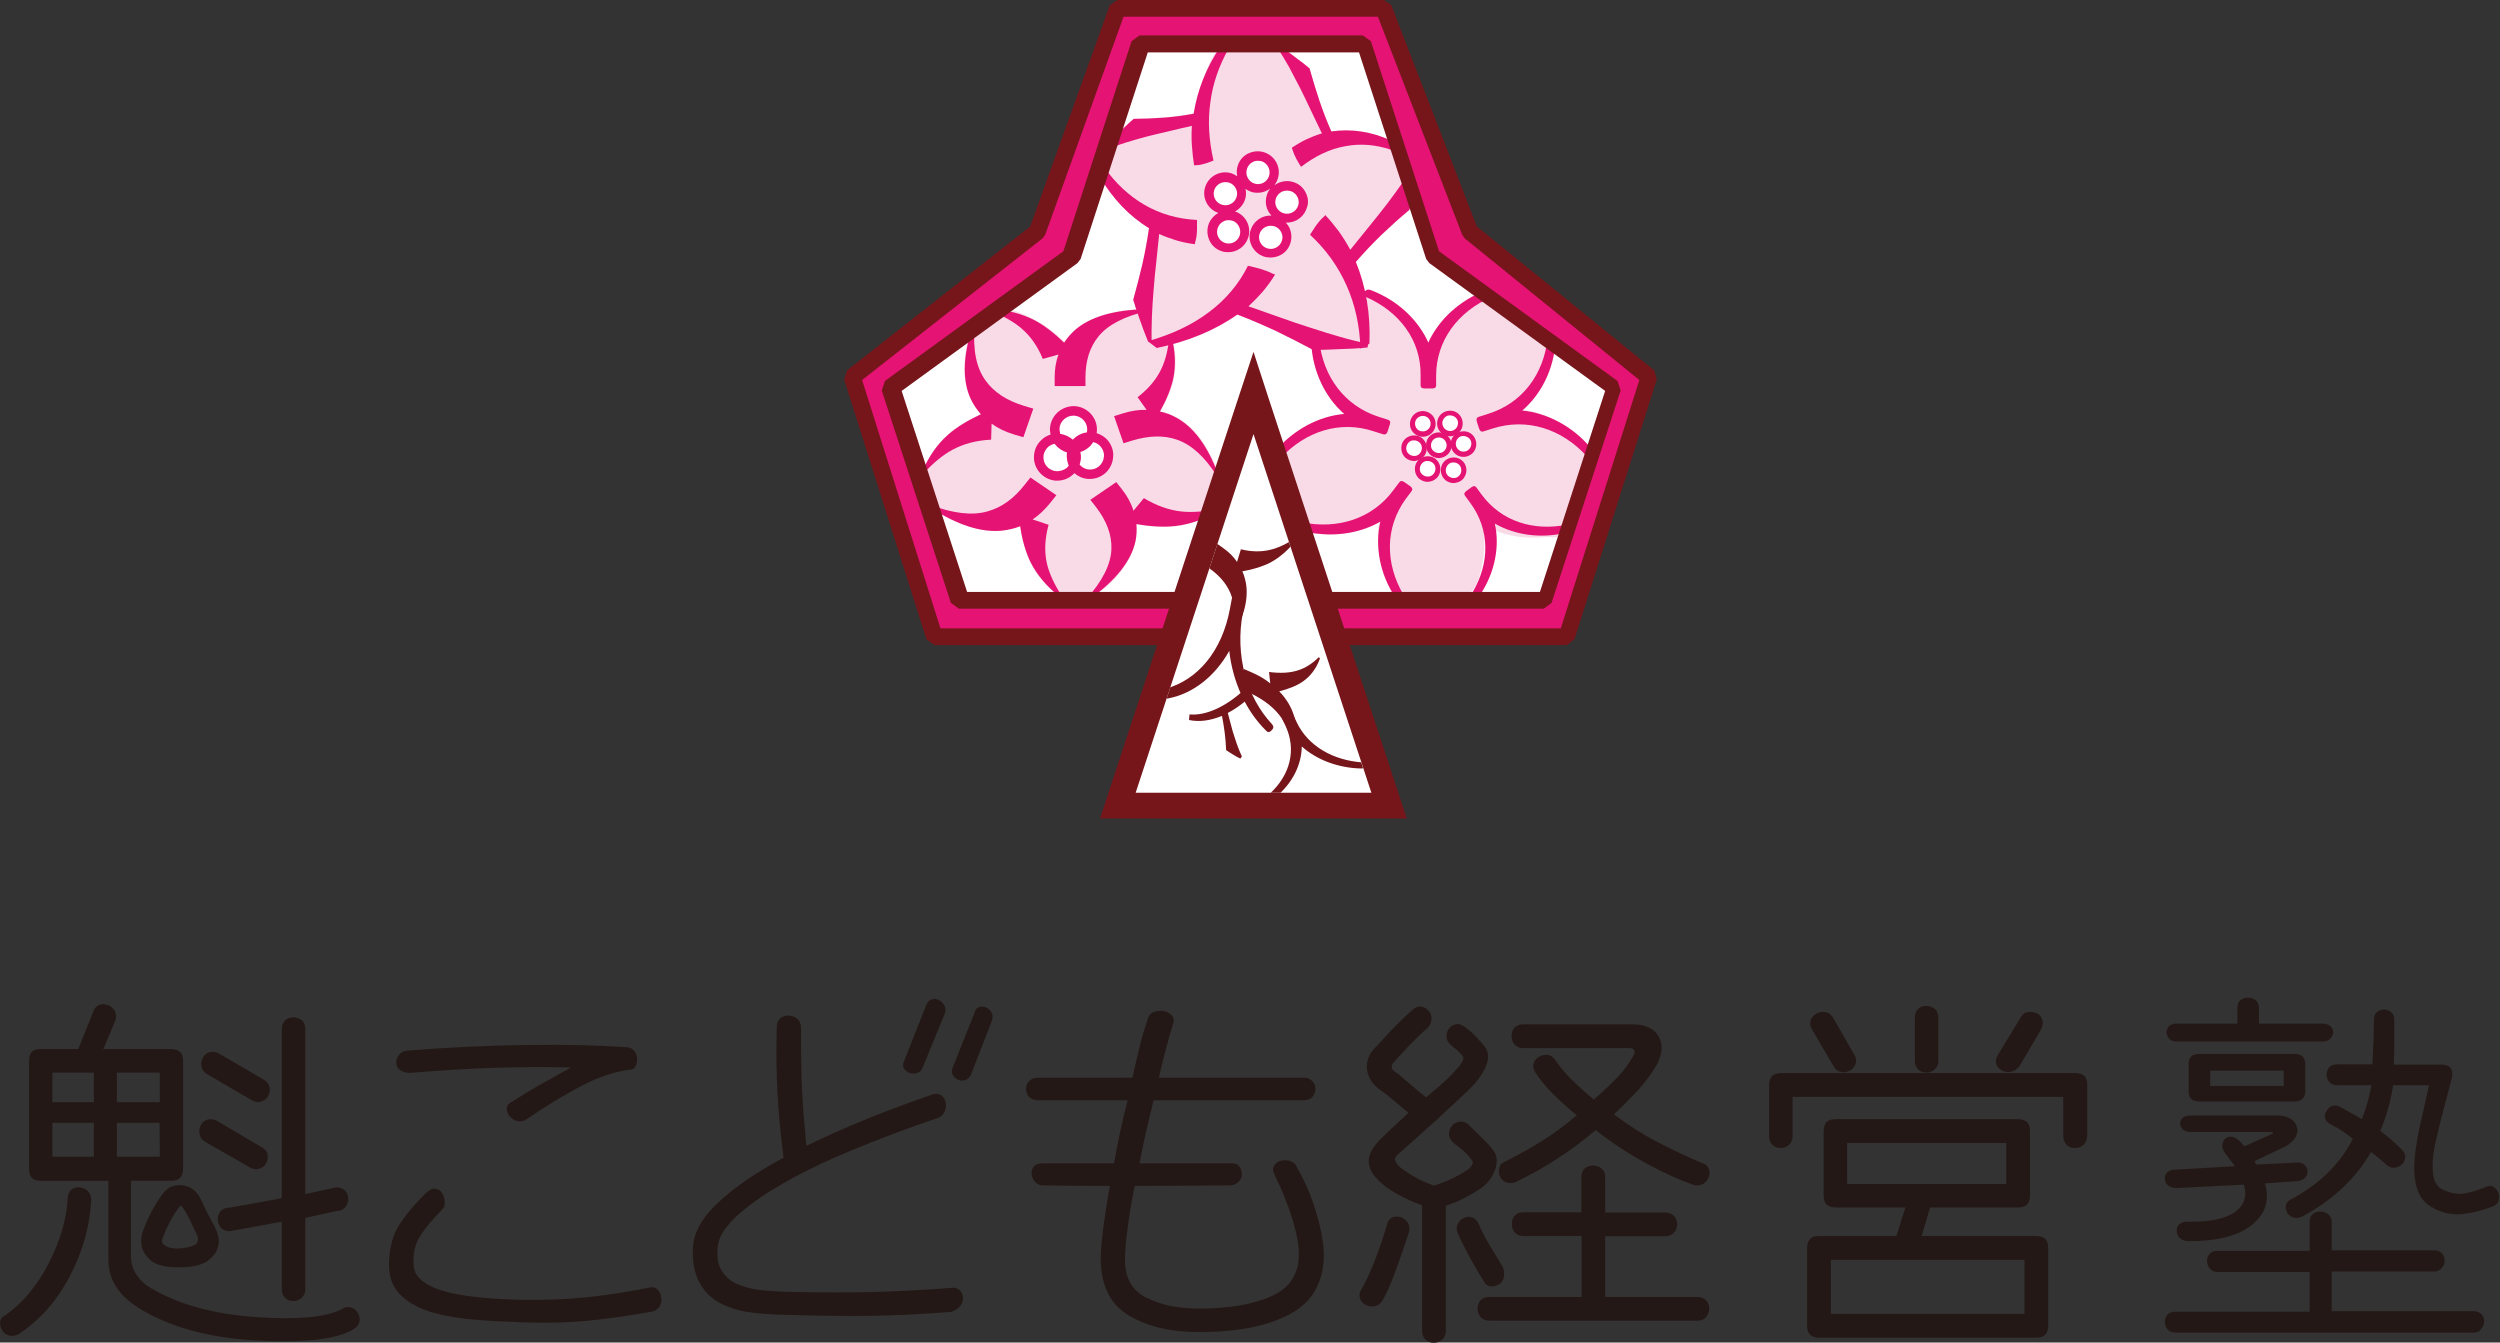 <svg xmlns="http://www.w3.org/2000/svg" xmlns:xlink="http://www.w3.org/1999/xlink" id="&#x30EC;&#x30A4;&#x30E4;&#x30FC;_1" x="0px" y="0px" viewBox="0 0 1030.9 553.6" style="enable-background:new 0 0 1030.9 553.6;" xml:space="preserve"><rect x="0" y="0" width="1030.9" height="553.6" fill="#333333" stroke="none"/><style type="text/css">	.st0{fill:#231815;}	.st1{fill:#FFFFFF;}	.st2{fill:#F9DBE8;}	.st3{fill:#E51373;}	.st4{fill:#76161B;}	.st5{clip-path:url(#SVGID_00000160870081042273697220000006989618519054343855_);fill:#76161B;}	.st6{clip-path:url(#SVGID_00000078002501139114004790000005930134146721018544_);fill:#76161B;}	.st7{clip-path:url(#SVGID_00000104687345676222572120000017924745246458659515_);fill:#76161B;}	.st8{clip-path:url(#SVGID_00000004518624030061600600000012210684855259215510_);fill:#76161B;}	.st9{clip-path:url(#SVGID_00000115483841243028035800000006124372288769726655_);fill:#76161B;}</style><path class="st0" d="M37.6,494.9c-0.5,10.7-3.5,21.2-8.9,31.5c-5.4,10.3-12.5,18.2-21.1,23.8c-1.4,0.7-2.6,0.8-3.9,0.5  c-1.2-0.3-2.2-1.1-2.8-2.1c-0.7-1.1-0.9-2.2-0.8-3.5c0.1-1.2,0.9-2.2,2.2-2.8c7.2-5.1,13.1-12.3,17.8-21.4c4.7-9.1,7.3-18,7.8-26.5  c0-1.6,0.5-2.8,1.4-3.7c0.9-0.8,2.1-1.2,3.4-1.1s2.4,0.6,3.5,1.5C37.1,492,37.6,493.3,37.6,494.9 M32.3,432.5l6.1-15.2  c0.5-1.5,1.4-2.5,2.5-2.9c1.2-0.5,2.4-0.4,3.7,0.1s2.2,1.4,2.8,2.5c0.6,1.2,0.6,2.5,0.1,4l-4.9,11.6h28c1.6,0,2.8,0.4,3.7,1.2  c0.8,0.8,1.2,2,1.2,3.7V482c0,1.6-0.4,2.8-1.2,3.7c-0.8,0.8-2,1.2-3.7,1.2H54V518c0,2.7,0.7,5.2,2.2,7.5s3.5,4.2,6.1,5.7  c11.5,6.8,25.9,10.7,43.1,11.9c17.3,1.2,29.1,0.1,35.4-3.2c1.2-0.8,2.4-1.1,3.7-0.8c1.2,0.3,2.2,1,2.9,2c0.7,1.1,1,2.2,0.9,3.5  c-0.1,1.2-0.8,2.3-2,3.2c-6.5,4.3-19.7,6-39.7,5s-36.4-5.4-49.2-13.3c-4.3-2.7-7.5-5.7-9.6-9c-2.1-3.3-3.1-7.1-3.1-11.3v-32.3h-28  c-1.6,0-2.8-0.4-3.6-1.2c-0.7-0.8-1.1-2-1.1-3.7v-44.5c0-1.8,0.4-3,1.1-3.8c0.7-0.7,1.9-1.1,3.6-1.1h15.6V432.5z M21.6,454.5h17.1  v-12.2H21.6V454.5z M38.6,463h-17v14h17.1v-14H38.6z M48.2,454.5h17.7v-12.2H48.2V454.5z M65.8,463H48.2v14h17.7L65.8,463L65.8,463z   M88.4,505.6c1.6,3.1,2.2,5.9,1.6,8.2c-0.5,2.4-2.1,4.5-4.7,6.4c-2.6,1.6-6.5,2.4-11.7,2.4s-8.9-0.9-11.1-2.6  c-2.3-1.9-3.7-4-4.1-6.3c-0.4-2.3-0.1-4.7,1-7.3c0.7-1.9,1.8-4.2,3.2-7c1.5-2.8,2.9-5,4.3-6.8c1.8-2.7,4.3-4,7.5-3.9  s5.8,1.6,7.7,4.5c0.5,0.9,1.5,2.9,2.9,6C86.6,502.3,87.7,504.4,88.4,505.6 M80.9,513c0.4-0.4,0.6-1,0.7-1.7s0-1.4-0.3-1.9  c-0.4-0.8-1.3-2.7-2.7-5.7c-1.4-3-2.7-5.2-4-6.7c-1.4,1.5-2.7,3.4-4,5.8s-2.4,4.8-3.3,7.2c-0.3,0.5-0.4,1.1-0.5,1.6s0.2,1.1,0.7,1.6  c1.4,1.2,3.6,1.8,6.6,1.6C77.1,514.6,79.4,514,80.9,513 M108.1,473.2c1.2,0.7,2,1.6,2.2,2.8c0.3,1.2,0.1,2.4-0.5,3.6  s-1.6,1.9-2.8,2.3c-1.3,0.4-2.5,0.3-3.8-0.4l-18.5-10.6c-1.4-0.8-2.2-1.9-2.4-3.2c-0.3-1.3-0.1-2.5,0.5-3.7s1.5-1.9,2.7-2.3  s2.6-0.2,4.1,0.6L108.1,473.2z M108.9,445.3c1.2,0.7,2,1.7,2.2,2.9c0.3,1.3,0.1,2.5-0.5,3.7s-1.6,1.9-2.8,2.3  c-1.3,0.4-2.5,0.3-3.8-0.4L85.5,443c-1.4-0.8-2.2-1.9-2.4-3.1c-0.3-1.3-0.1-2.5,0.5-3.7c0.6-1.1,1.5-1.9,2.7-2.3s2.6-0.2,4.1,0.6  L108.9,445.3z M125.9,502.2v29.4c0,1.5-0.5,2.7-1.5,3.6c-1,0.9-2.2,1.3-3.5,1.3s-2.4-0.4-3.3-1.3c-0.9-0.9-1.4-2.1-1.4-3.6v-27.8  l-21.5,3.9c-1.6,0-2.8-0.5-3.7-1.5c-0.8-1-1.2-2.2-1.2-3.5s0.4-2.4,1.2-3.3c0.8-0.9,2-1.4,3.7-1.4l21.5-3.9v-69.7  c0-1.6,0.5-2.8,1.4-3.7c0.9-0.8,2.1-1.2,3.3-1.2c1.3,0,2.4,0.4,3.5,1.2c1,0.8,1.5,2,1.5,3.7v68l12.8-2.8c1.5,0,2.7,0.5,3.6,1.4  c0.9,1,1.3,2.1,1.3,3.4s-0.4,2.4-1.3,3.5c-0.9,1-2.1,1.5-3.6,1.5L125.9,502.2z"></path><path class="st0" d="M269.1,540.8c-10.6,1.9-19.8,3.2-27.6,3.9s-16.3,0.9-25.4,0.6c-7.6-0.3-14.3-0.6-20.3-1.1s-11.6-1.4-17.1-2.9  c-5.4-1.5-9.8-3.8-13.2-7s-5.1-7.4-5.1-12.7c0-5.7,1.1-10.6,3.2-14.7c2.2-4.1,6.1-9,11.8-14.7c1.5-1.5,2.8-2.2,4.1-2  c1.2,0.1,2.2,0.7,2.8,1.8c0.7,1.1,1,2.3,1.1,3.6c0.1,1.3-0.2,2.3-0.9,3c-4.6,4.6-7.8,8.6-9.7,11.9s-2.6,7.1-2.2,11.3  c0.1,2.8,1.6,5.2,4.5,7.1c2.8,1.9,6.5,3.3,10.9,4.3c4.4,0.9,9,1.6,13.8,2s10.3,0.7,16.3,0.8c8.8,0.1,17.2-0.2,25.2-1  s16.6-2.1,25.8-3.9c1.5-0.5,2.7-0.4,3.7,0.3c0.9,0.8,1.6,1.8,1.8,3.2c0.3,1.4,0.1,2.7-0.5,4C271.4,539.6,270.5,540.4,269.1,540.8   M259.8,441.1c-6.2,0.8-12.7,2.9-19.5,6.4s-14.6,8.2-23.6,14.3c-1.2,0.7-2.4,0.8-3.7,0.4c-1.2-0.4-2.2-1.1-3-2.1  c-0.7-1-1.1-2.1-1-3.1c0.1-1.1,0.6-1.9,1.7-2.4c4.3-2.8,8.6-5.4,12.9-7.8c4.3-2.4,8.2-4.6,11.9-6.6c-9.6-0.3-19.9-0.2-30.8,0.1  c-10.9,0.3-22.8,1.1-35.6,2.1c-1.8,0-3.1-0.4-4.2-1.2c-1-0.8-1.5-1.8-1.5-3s0.4-2.3,1.2-3.3s2-1.6,3.7-1.7  c17.6-1.4,34.1-2.1,49.3-2.3c15.3-0.2,28.8,0.1,40.4,0.9c1.5,0,2.6,0.5,3.5,1.5c0.8,1,1.2,2.2,1.2,3.5s-0.3,2.4-0.8,3.2  C261.5,440.6,260.7,441.1,259.8,441.1"></path><path class="st0" d="M392,541c-12.3,0.9-23.4,1.5-33.2,1.6c-9.8,0.1-21.4,0-34.6-0.4c-6-0.1-11.1-0.5-15.3-1.1  c-4.3-0.6-8.2-1.8-11.8-3.7c-3.6-1.8-6.4-4.6-8.5-8.2c-2.1-3.7-3.1-8.3-2.9-14c0.1-6.5,3.6-12.9,10.3-19.2  c6.7-6.3,15.7-12.5,27.1-18.6c-0.8-6.8-1.4-11.9-1.7-15.5c-0.3-3.6-0.6-7.2-0.8-11c-0.2-3.7-0.3-7.7-0.4-12.1c-0.1-4.3,0-9.3,0.1-15  c0-1.8,0.5-3,1.5-3.9c1-0.8,2.2-1.2,3.6-1.1s2.5,0.5,3.5,1.4c0.9,0.9,1.4,2.1,1.4,3.5c0,11,0.1,19.5,0.4,25.5s0.9,13.8,1.8,23.3  c8-3.9,16.4-7.6,25.2-11.2c8.8-3.5,17.5-6.8,26-9.7c1.6-0.7,3-0.7,4.1-0.1s1.8,1.6,2.1,2.8c0.3,1.3,0.2,2.6-0.3,3.9  s-1.4,2.2-2.6,2.7c-12.7,4.3-24.9,8.9-36.4,13.7c-11.6,4.8-21.8,9.8-30.6,15.1c-7,4.2-12.7,8.4-17.1,12.6c-4.3,4.2-6.6,8.1-6.9,11.8  c-0.5,3.9,0,7.2,1.5,9.7c1.6,2.6,3.7,4.5,6.5,5.7s5.8,2,9.1,2.4c3.3,0.4,7.2,0.7,11.7,0.8c12.7,0.3,24,0.3,33.9,0.1  s20.9-0.8,33.1-1.7c1.6-0.3,2.9,0,3.9,0.9c0.9,0.9,1.4,2,1.4,3.2c0,1.3-0.4,2.5-1.3,3.6C394.6,540,393.4,540.7,392,541 M389.7,417.7  l-9.3,22.7c-0.5,1.1-1.3,1.8-2.3,2.1c-1,0.3-2.1,0.3-3.1-0.1c-1.1-0.4-1.9-1.1-2.3-1.9c-0.5-0.9-0.4-1.9,0.1-2.9l9.1-23  c0.4-1.2,1.1-2,2.1-2.4s2-0.4,3,0.1s1.8,1.2,2.3,2.1C389.9,415.4,390,416.5,389.7,417.7 M409,421l-8.7,22.3  c-0.5,1.1-1.3,1.8-2.3,2.1c-1,0.3-2,0.3-3-0.2s-1.8-1.2-2.2-2.1c-0.5-0.9-0.4-2,0.1-3l8.9-22.3c0.3-1.4,0.9-2.2,1.9-2.5s2-0.3,3,0.2  s1.8,1.2,2.2,2.1C409.4,418.5,409.4,419.6,409,421"></path><path class="st0" d="M507.1,488.8c-0.1,0-4.7,0-13.6,0.1S476,489,467.9,489c-1.4,6.9-2.4,13-3,18.2c-0.7,5.2-1,9.3-1,12.3  c0,7.4,2.9,12.7,8.8,15.6c5.9,3,13.1,4.5,21.6,4.5c12.5,0,22.4-1.7,30-5.1c7.5-3.4,11.3-9.1,11.3-17.3c0-3.9-0.9-8.9-2.8-14.9  c-1.9-6-4.3-12-7.3-18c-0.7-1.5-0.7-2.7,0-3.8c0.7-1,1.7-1.7,2.9-1.9c1.3-0.3,2.6-0.2,3.9,0.3c1.3,0.5,2.1,1.3,2.5,2.5  c3.2,5.5,5.9,11.7,7.9,18.4c2,6.7,3.1,12.5,3.2,17.4c0,11.4-4.6,19.6-13.8,24.6s-21.8,7.5-37.8,7.5c-11.4,0-20.9-2.2-28.6-6.7  s-11.6-12.2-11.8-23.1c0-3.1,0.3-7.4,1-12.8c0.7-5.4,1.6-11.3,2.8-17.7c-9.2,0-15.9,0-20.2-0.1c-4.3-0.1-6.7-0.1-7.4-0.1  c-1.4,0-2.5-0.5-3.3-1.5c-0.9-1-1.4-2.1-1.4-3.4c-0.1-1.2,0.3-2.2,1-3s2-1.2,3.8-1.2h29.2c0.7-4.1,1.5-8.2,2.4-12.5s2-8.8,3.2-13.5  h-26.7h-10.1c-1.8,0-3-0.5-3.9-1.4c-0.8-0.9-1.2-2.1-1.2-3.4s0.5-2.4,1.4-3.2c0.9-0.9,2.2-1.3,3.7-1.3H467c0.9-4.3,1.9-8.5,2.9-12.6  s2.1-7.9,3.4-11.6c0.3-1.4,1-2.3,2.3-2.8s2.6-0.7,4-0.5s2.5,0.7,3.4,1.6s1.2,1.9,0.9,3.1c-0.9,3-1.9,6.3-2.9,10.1  c-1,3.7-2.1,8-3.1,12.7h42.6h17.1c1.4,0,2.5,0.4,3.4,1.3s1.4,1.9,1.4,3.2c0.1,1.2-0.3,2.3-1.1,3.3s-2,1.5-3.7,1.5h-16.2h-45.7  c-1.1,4.3-2.1,8.7-3.1,13s-1.9,8.7-2.7,13h38.2c1.4,0,2.4,0.5,3,1.4c0.7,0.9,1,2,1,3.1c0,1.2-0.4,2.2-1.3,3.1  C509.8,488.3,508.6,488.8,507.1,488.8"></path><path class="st0" d="M581,508.1c-1.6,5-3.5,10.4-5.6,16.2s-4,9.9-5.6,12.4c-0.9,1.2-2.1,1.9-3.3,2c-1.3,0.1-2.5-0.1-3.7-0.8  s-1.9-1.7-2.1-3c-0.3-1.3,0.1-2.5,1-3.8c1.6-2.7,3.5-6.8,5.6-12.3s3.6-10.1,4.6-13.7c0.3-1.5,1-2.5,2.1-3c1.2-0.5,2.3-0.6,3.6-0.2  c1.2,0.4,2.2,1.2,2.9,2.2C581.2,505.3,581.4,506.6,581,508.1 M580.8,458.9c-0.9-0.8-2.8-2.4-5.6-4.7c-2.8-2.3-4.5-3.7-5.2-4.1  c-3.9-2.6-6-5.7-6.3-9.3c-0.3-3.7,1.1-6.8,4.1-9.5c0.7-0.8,2.6-2.9,5.8-6.3s6.1-6.2,8.8-8.5c1.1-1.1,2.2-1.6,3.5-1.4  c1.2,0.1,2.3,0.7,3.1,1.6c0.9,1,1.3,2.1,1.3,3.4s-0.5,2.5-1.4,3.6c-2.7,2.3-5.6,5.1-8.6,8.3c-3,3.2-4.9,5.3-5.6,6.1  c-0.7,0.7-0.9,1.4-0.8,2.1c0.1,0.7,0.7,1.4,1.6,1.9c0.8,0.5,2.7,2.1,5.8,4.8c3,2.6,5.3,4.5,6.8,5.6c4.9-4.2,7.8-6.7,8.7-7.6  s2.6-2.6,4.9-5.2c0.9-1.2,1.5-2.2,1.7-2.8c0.2-0.7-0.1-1.4-0.9-2.2c-0.7-0.7-1.1-1.1-1.2-1.2l-0.6-0.6c-0.3-0.3-0.6-0.5-0.9-0.7  c-0.3-0.2-0.8-0.6-1.5-1.3c-1.1-0.9-1.7-2-1.8-3.2s0.2-2.3,0.9-3.4c0.7-1,1.7-1.7,2.9-1.9c1.2-0.3,2.5,0.1,3.9,1.2  c1.6,1.2,2.8,2.2,3.6,3c0.7,0.8,1.9,2,3.4,3.7c2.2,2.3,2.9,4.8,2.1,7.6c-0.7,2.8-2.5,5.8-5.2,9c-3.4,3.5-8.6,8.4-15.5,14.7  c-7,6.3-12,10.8-15.1,13.5c-1.6,1.2-2.4,2.3-2.2,3.2c0.1,0.9,0.8,2,2,3c1.5,1.2,3.6,2.6,6.2,4.1c2.6,1.5,5.3,2.6,7.8,3.5  c2.7-0.8,5.4-1.9,7.9-3.1c2.6-1.3,4.7-2.5,6.5-3.8c0.7-0.7,1.2-1.3,1.4-1.9c0.3-0.6,0.3-1.1,0-1.5c-1.6-2.2-3.2-3.9-4.9-5.1  c-1.6-1.2-2.6-2-3-2.4c-1.2-1.2-1.8-2.5-1.7-3.8s0.6-2.4,1.5-3.4c0.9-0.9,2.1-1.4,3.4-1.4c1.3,0,2.5,0.5,3.5,1.6  c0.5,0.5,2.2,2.1,4.9,4.8c2.7,2.6,4.5,4.7,5.5,6.2c1.2,2.2,1.2,4.8,0,7.8s-3.3,5.6-6.3,7.6c-2.4,1.5-4.7,2.8-6.9,3.9s-4.5,2-6.9,2.8  v51.6c0,1.5-0.5,2.7-1.5,3.6c-1,0.9-2.2,1.3-3.5,1.3s-2.4-0.4-3.4-1.3c-0.9-0.9-1.4-2.1-1.4-3.6V497c-3.4-1.2-6.6-2.6-9.6-4.3  c-3-1.6-5.4-3.2-7-4.7c-3.7-3.1-5.5-6.3-5.4-9.4c0.1-3.2,2.3-6.7,6.6-10.5c0.4-0.5,1.8-1.9,4.3-4.1  C577.6,461.8,579.5,460.2,580.8,458.9 M619.8,522.7c0.5,1.4,0.6,2.7,0.3,4.1c-0.3,1.4-1.1,2.3-2.1,2.9c-1.1,0.6-2.2,0.9-3.4,0.7  c-1.2-0.1-2.1-0.8-2.7-2c-1.5-2.3-3.2-5.2-5.2-8.8s-3.8-7.1-5.4-10.7c-0.7-1.4-0.8-2.6-0.3-3.9c0.5-1.2,1.3-2.1,2.5-2.7  s2.4-0.7,3.6-0.3c1.1,0.4,2.1,1.4,2.7,2.8c0.9,2.4,2.7,5.8,5.3,10.1C617.7,519.1,619.3,521.8,619.8,522.7 M652.1,509.7h-23.8  c-1.6,0-2.8-0.5-3.7-1.5c-0.8-1-1.2-2.2-1.2-3.5s0.4-2.4,1.2-3.4c0.8-0.9,2-1.4,3.7-1.4h23.8v-14.4c0-1.6,0.5-2.8,1.4-3.7  c0.9-0.8,2.1-1.2,3.4-1.2c1.3,0,2.4,0.4,3.5,1.2c1,0.8,1.5,2,1.5,3.7V500h24.8c1.5,0,2.7,0.5,3.6,1.4c0.9,1,1.3,2.1,1.3,3.4  s-0.4,2.4-1.3,3.5c-0.9,1-2.1,1.5-3.6,1.5h-24.8v25h38c1.5,0,2.7,0.5,3.6,1.4c0.9,1,1.3,2.1,1.3,3.4c0,1.3-0.4,2.4-1.3,3.5  s-2.1,1.5-3.6,1.5h-85.7c-1.6,0-2.8-0.5-3.7-1.5c-0.8-1-1.2-2.2-1.2-3.5s0.4-2.4,1.2-3.4c0.8-0.9,2-1.4,3.7-1.4h38v-25.1H652.1z   M665.5,459.5c5.7,4.3,11.7,8.2,18.1,11.5c6.4,3.3,12.5,6.2,18.3,8.6c1.4,0.4,2.3,1.2,2.7,2.3c0.5,1.2,0.5,2.3,0,3.6  c-0.5,1.2-1.3,2.1-2.3,2.7c-1.1,0.6-2.3,0.8-3.7,0.5c-5.8-2-12.4-5-19.8-9c-7.4-4-14.3-8.6-20.8-13.7c-5.3,4.5-10.6,8.4-16,11.9  s-11.1,6.7-17.1,9.6c-1.5,0.5-2.8,0.5-4,0s-2-1.4-2.4-2.5c-0.5-1.2-0.5-2.3-0.2-3.6c0.3-1.2,1.3-2.1,2.7-2.6  c5.4-2.7,10.5-5.6,15.3-8.6s9.4-6.5,13.9-10.3c-3.9-3.2-7.3-6.3-10.1-9.1c-2.8-2.8-5-5.6-6.8-8.3c-0.9-1.4-1.3-2.6-0.9-3.9  c0.3-1.2,1.1-2.2,2.2-2.8c1.1-0.7,2.3-0.9,3.6-0.8c1.2,0.1,2.3,0.9,3.2,2.2c1.6,2.4,3.7,5,6.3,7.6s5.8,5.5,9.5,8.6  c4.1-3.5,7.4-6.7,10.1-9.5c2.6-2.8,4.7-5.7,6.2-8.5c0.5-0.9,0.7-1.7,0.4-2.3c-0.3-0.6-1-0.9-2.2-0.9h-43.5c-1.6,0-2.8-0.5-3.7-1.5  c-0.8-1-1.2-2.2-1.2-3.5s0.4-2.4,1.2-3.4c0.8-0.9,2-1.4,3.7-1.4H673c5.4,0,9,1.6,10.9,4.9c1.8,3.2,1.7,7-0.5,11.4  c-1.9,3.4-4.5,6.9-7.7,10.6C672.4,452.8,669,456.3,665.5,459.5"></path><path class="st0" d="M860.6,468.5c0,1.5-0.5,2.7-1.5,3.6s-2.2,1.3-3.5,1.3s-2.4-0.4-3.4-1.3c-0.9-0.9-1.4-2.1-1.4-3.6v-16.2H739.2  v16.2c0,1.5-0.5,2.7-1.5,3.6s-2.2,1.3-3.5,1.3s-2.4-0.4-3.3-1.3c-0.9-0.9-1.4-2.1-1.4-3.6v-21.1c0-1.6,0.4-2.8,1.2-3.7  c0.8-0.8,2-1.2,3.7-1.2h121.4c1.6,0,2.8,0.4,3.7,1.2c0.8,0.8,1.2,2,1.2,3.7v21.1H860.6z M795.9,497.9l-3.5,11.8h47.3  c1.6,0,2.8,0.4,3.7,1.2c0.8,0.8,1.2,2,1.2,3.7v32.1c0,1.6-0.4,2.8-1.2,3.7c-0.8,0.8-2,1.2-3.7,1.2h-89.6c-1.6,0-2.8-0.4-3.7-1.2  c-0.8-0.8-1.2-2-1.2-3.7v-32.1c0-1.6,0.4-2.8,1.2-3.7s2-1.2,3.7-1.2H782l3.7-11.8h-28.8c-1.6,0-2.8-0.4-3.7-1.2  c-0.8-0.8-1.2-2-1.2-3.7v-26.6c0-1.6,0.4-2.8,1.2-3.7c0.8-0.8,2-1.2,3.7-1.2h75.3c1.6,0,2.8,0.4,3.7,1.2c0.8,0.8,1.2,2,1.2,3.7V493  c0,1.6-0.4,2.8-1.2,3.7c-0.8,0.8-2,1.2-3.7,1.2L795.9,497.9L795.9,497.9z M764.8,435.2c0.7,1.2,0.8,2.4,0.3,3.7  c-0.5,1.2-1.3,2.1-2.5,2.7s-2.4,0.7-3.7,0.4c-1.2-0.3-2.2-1.1-2.8-2.3l-8.9-15.2c-0.8-1.4-1-2.6-0.5-3.9c0.5-1.2,1.3-2.1,2.4-2.7  c1.2-0.6,2.4-0.8,3.8-0.5c1.4,0.3,2.4,1.2,3.2,2.6L764.8,435.2z M834.8,519.5H755v22.3h79.8V519.5z M827.3,471.3h-65.6v16.9h65.6  V471.3z M799.3,437.4c0,1.5-0.5,2.7-1.5,3.6s-2.2,1.3-3.5,1.3s-2.4-0.4-3.3-1.3c-0.9-0.9-1.4-2.1-1.4-3.6v-17.7  c0-1.6,0.5-2.8,1.4-3.7c0.9-0.8,2.1-1.2,3.3-1.2c1.3,0,2.4,0.4,3.5,1.2c1,0.8,1.5,2,1.5,3.7V437.4z M841.7,424.4l-8.9,15.2  c-0.9,1.2-2.1,2-3.4,2.3c-1.3,0.3-2.5,0.2-3.8-0.4c-1.2-0.6-2-1.5-2.4-2.7s-0.2-2.4,0.6-3.7L833,420c0.7-1.5,1.7-2.4,3-2.6  c1.4-0.3,2.6-0.1,3.8,0.4s1.9,1.4,2.3,2.6C842.6,421.6,842.4,422.9,841.7,424.4"></path><path class="st0" d="M948,487l-14,1c2,6.9,0.2,12.6-5.5,17.2c-5.7,4.5-14.5,6.7-26.4,6.6c-1.5-0.1-2.6-0.6-3.4-1.4  c-0.7-0.8-1.1-1.8-1.1-2.9c0-1.2,0.4-2.1,1.2-2.8c0.8-0.7,2-1,3.5-0.9c8.9,0.1,15.4-1.2,19.3-4c3.9-2.8,5.1-6.5,3.7-11.3l-27.8,1.4  c-1.5,0-2.6-0.4-3.5-1.1c-0.8-0.7-1.3-1.7-1.3-2.7c-0.1-1.1,0.3-2,1-2.7s1.9-1.1,3.3-1.1l24.6-1.4l-3.7-4.9  c-1.1-1.4-1.6-2.6-1.5-3.8c0.1-1.1,0.5-2.1,1.3-2.7c0.8-0.7,1.8-0.9,2.8-0.7c1.1,0.2,2.2,0.9,3.2,1.9l1.8,2l11.8-5.3l-0.2-0.6h-33.7  c-1.5,0-2.6-0.4-3.3-1.1s-1.1-1.6-1.1-2.5s0.4-1.7,1.1-2.3c0.7-0.6,1.9-0.9,3.3-0.9h35.9c1.9,0,3.6,0.4,5,1.2  c1.4,0.8,2.4,1.9,2.8,3.4c0.5,1.4,0.3,2.8-0.5,4.3c-0.8,1.4-2.2,2.7-4.1,3.8l-12.8,6.1l0.6,1.4l16.7-0.8c1.2-0.1,2.3,0.1,3.1,0.8  c0.9,0.7,1.4,1.6,1.4,2.6c0.1,1.1-0.2,2-0.9,2.8C950.1,486.1,949.2,486.7,948,487 M1020.2,549.5h-123c-1.5,0-2.6-0.4-3.4-1.3  c-0.7-0.9-1.1-1.9-1.1-3.1c0-1.2,0.4-2.2,1.1-3s1.9-1.2,3.4-1.2h55.2v-16.4h-38c-1.4,0-2.4-0.5-3.2-1.4c-0.7-0.9-1.1-2-1.1-3.2  s0.4-2.1,1.1-2.9c0.7-0.8,1.8-1.2,3.2-1.2h38V504c0-1.5,0.4-2.6,1.2-3.3c0.8-0.7,1.9-1.1,3.1-1.1c1.3,0,2.4,0.4,3.4,1.1  c0.9,0.7,1.4,1.9,1.4,3.3v11.6h42.4c1.2,0,2.2,0.4,3,1.2s1.2,1.8,1.2,2.9c0,1.2-0.4,2.2-1.2,3.2c-0.8,0.9-1.8,1.4-3,1.4h-42.4v16.4  h58.7c1.2,0,2.2,0.4,3,1.2c0.8,0.8,1.2,1.8,1.2,2.9c0,1.2-0.4,2.2-1.2,3.1C1022.5,549,1021.5,549.5,1020.2,549.5 M957.9,429.5h-60.3  c-1.4,0-2.4-0.4-3.1-1.2c-0.7-0.8-1.1-1.7-1.1-2.7s0.4-1.9,1.1-2.5c0.7-0.7,1.8-1,3.1-1h25v-6.3c0-1.5,0.4-2.6,1.2-3.3  c0.8-0.7,1.9-1.1,3.2-1.1s2.4,0.4,3.2,1.1c0.9,0.7,1.3,1.9,1.3,3.3v6.3h26.4c1.2,0,2.2,0.3,3,1s1.2,1.5,1.2,2.5s-0.4,1.9-1.2,2.7  S959.1,429.5,957.9,429.5 M950.6,450c0,1.4-0.4,2.4-1.1,3.1c-0.7,0.7-1.9,1.1-3.3,1.1H907c-1.6,0-2.8-0.4-3.5-1.1s-1-1.8-1-3.1v-11  c0-1.5,0.3-2.6,1-3.3c0.7-0.7,1.8-1.1,3.5-1.1h39.2c1.5,0,2.6,0.4,3.3,1.1s1.1,1.9,1.1,3.3V450z M941.7,441.5h-30.3v6.3h30.3V441.5z   M1028.4,497.3c-5.1,2-9.8,3.1-14,3.4c-4.2,0.2-8.1-0.8-11.8-3c-3-1.8-5-4.4-6-7.9s-1.3-7.5-0.9-12c0.4-4.5,1.2-9,2.2-13.7  c1.1-4.7,2.3-10.2,3.7-16.6h-14.8c-0.4,3-1.1,6.3-2.1,9.8c-1,3.6-2.1,6.6-3.2,9c1.6,1.2,3.2,2.5,4.8,3.9s2.9,2.6,4.2,3.9  c0.9,1,1.4,2,1.3,3.2c-0.1,1.2-0.5,2.1-1.4,2.9s-1.9,1.3-3.2,1.3c-1.2,0.1-2.3-0.4-3.2-1.3c-0.4-0.4-1.4-1.2-2.8-2.4  c-1.5-1.2-2.6-2.2-3.5-2.8c-3,5.3-6.8,10.2-11.6,14.7c-4.7,4.5-10.4,8.6-17.1,12.1c-1.4,0.5-2.6,0.6-3.7,0.1  c-1.1-0.5-1.9-1.2-2.3-2.2c-0.5-1-0.6-2-0.3-3s1.1-1.8,2.4-2.3c6.1-3.4,11.2-7.1,15.3-11.3c4.1-4.1,7.4-8.6,9.8-13.5  c-1.5-1.2-2.9-2.3-4.3-3.2c-1.4-0.9-2.9-1.8-4.7-2.7c-1.4-0.7-2.2-1.6-2.4-2.6c-0.3-1.1-0.1-2.1,0.6-3.1c0.7-1,1.5-1.7,2.5-2  s2.2-0.1,3.6,0.7c0.8,0.5,2.2,1.3,4.1,2.3c1.9,1,3.3,1.9,4.3,2.5c0.8-1.9,1.6-4.1,2.3-6.7s1.3-5,1.7-7.3h-14c-1.5,0-2.6-0.4-3.4-1.3  c-0.7-0.9-1.1-1.9-1.1-3.1s0.4-2.2,1.1-3s1.9-1.2,3.4-1.2h14.4c0.1-3,0.3-6,0.4-9.1c0.1-3.1,0.2-6.2,0.2-9.3c0-1.4,0.4-2.4,1.2-3.1  s1.8-1.1,2.9-1.1c1.2,0,2.2,0.4,3,1.1c0.9,0.7,1.3,1.8,1.3,3.1V431c0,2.8-0.1,5.5-0.2,8h19.7c1.6,0,2.8,0.4,3.6,1.2  c0.7,0.8,1,2.2,0.7,4.1c-0.5,2.2-1.7,6.5-3.4,12.9s-2.9,11.7-3.8,15.8c-0.8,4.1-1,7.9-0.6,11.2c0.4,3.3,1.9,5.5,4.5,6.6  c2.8,1.2,5.5,1.7,7.9,1.4c2.4-0.3,5.5-1.2,9.1-2.6c1.2-0.7,2.3-0.8,3.2-0.3c0.9,0.5,1.7,1.3,2.1,2.3c0.5,1.1,0.5,2.2,0.2,3.3  C1030.4,495.7,1029.6,496.6,1028.4,497.3"></path><polygon class="st1" points="591.4,105.8 563,18.1 470.8,18.1 442.3,105.8 367.8,159.9 396.3,247.5 488.4,247.5 516.9,159.9   545.4,247.5 637.5,247.5 666,159.9 "></polygon><path class="st2" d="M656,188c-0.1-0.8-0.3-1.5-0.6-2.3c-1.7-4.5-5.7-7.5-9.6-10c-2.9-1.8-6-3.3-9.2-4.5c-1.3-0.4-7.7-2.9-8.8-1.9  c4.2-3.6,7.5-8.1,9.8-13.1c2.1-4.5,2.9-8.3,2.9-13.2c0-0.5,0-1.1-0.1-1.6c-0.5-3.1-3.5-5.6-5.3-7.9c-2.3-2.9-5.6-4.5-8.7-6.5  c-2-1.3-4.3-2.1-6.3-3.4c-1.1-0.7-2-1.6-3.1-2.2c-5.8-3.4-12.7,2.3-17.1,5.9c-2.4,2-4.6,4.3-6.5,6.8c-0.8,1-5,6.2-4.4,7.4  c-4.2-9.4-12.7-17.5-23.8-21.7c-0.9-0.4-1.7-0.2-2.3,0.5l-0.1,0.1c-0.9-4.2-2.2-8.3-3.8-12.3c3.3-3.8,6.8-7.5,10.5-11.1  c2.2-2.1,4.4-4.1,6.6-6.1c1.6-1.4,4.8-3.2,5.5-5.3c0.5-1.5-0.3-3.5,0-5.1c0.5-2.8,1.8-5.7,2.6-8.4c0.4-1.4,0.9-2.8,0.5-4.2  c-0.4-1.5-1.6-2.6-2.8-3.5c-1.8-1.4-3.5-2.8-5.3-4.1c-3.8-2.9-8.2-4.6-12.8-5.6c-1.3-0.3-14.9-0.7-14.8-0.5c-1.7-4-3.4-8.2-4.9-12.6  c-1.4-4.3-2.8-8.7-4.1-13.4c-1.5-1.2-3.3-2.7-5.5-4.3c-1.7-1.3-3.3-3.2-5.1-4.2c-2.4-1.3-5.9-1.6-8.6-1.9c-5.6-0.6-11.4,0-16.8,1.8  c-3.8,1.3-5.9,8.2-7.4,11.8c-0.6,1.4-4.2,15.3-4.4,15.4c-3.9,0.7-8,1.3-12.1,1.6c-2.9,0.2-5.9,0.4-8.8,0.4c-1.7,0-3-0.1-4.5,0.7  c-1,0.6-1.8,1.8-2.8,2.5c-1.4,1-2.7,1.4-3.5,3c-1.2,2.3-1.5,4.5-3.2,6.7c-2.1,2.9-3.4,6.6-3.3,10.2c0,3.3,2.7,6,4.7,8.6  c2.2,2.8,4.7,5.5,7.4,7.9c0.7,0.7,7.8,5.4,7.7,5.7c-0.7,4.8-1.6,9.7-2.7,14.7c-1.1,4.8-2.4,9.8-3.8,14.8c0.4,1.2,0.8,2.5,1.3,3.9  c-11.1,0.7-19.4,3.5-25,8.2c-1.8,1.6-3.4,3.4-4.6,5.4c-4.2-4.1-8.2-7.2-12.2-9.2c-4.9-2.6-10.4-5.4-15.8-3.9  c-1.8,0.5-3.6,1.1-5.4,1.9c-1.3,0.6-2.7,1.3-3.6,2.4c-0.7,0.9-1.1,1.9-1.4,3c-3.1,8.9-4.6,20.7-0.3,29.4c1.1,2.2,2.5,4.3,4.1,6.1  c-5.6,2.6-10.1,5.4-13.5,8.4c-2.1,1.9-4,4-5.7,6.3c-2.2,3-2.4,4.8-3.1,8.4c-0.4,2-1.2,4-1.6,6c-0.9,4.5,1.8,8.4,3.4,12.5  c1.5,0.2,3.1,0,4.7-0.1c9.1,5.1,17.3,7.2,24.6,6.5c2.6-0.3,5-0.9,7.4-1.8c0.9,5.8,2.3,10.7,4.2,14.8c1.5,3.1,3.6,6,5.9,8.5  c1.3,1.4,2.8,2.6,4.1,4c0.9,1,1.3,2.4,2.2,3.3c0.7,0.7,1.8,0.8,2.7,0.9c2.3,0.2,4.7,0.4,6.8-0.6c1-0.5,1.9-1.2,2.9-1.6  c8.5-3.6,16.8-13.8,18.8-22.9c0.5-2.4,0.7-4.8,0.4-7.2c6.1,1,11.5,1.3,16.2,0.8c3.7-0.4,7.4-1.4,11.2-3c1.7-0.4,3.2-1.1,4.5-2.1  c0.9-0.5,1.8-0.9,2.7-1.5l-0.1-0.8c-0.2,0-0.4,0.1-0.6,0.1c2.6-4,1.7-9.5-0.2-14.1l0.2-0.4c-4.3-11.5-10-19.2-17.2-23.1  c-2.2-1.1-4.4-2-6.7-2.5c2.8-4.9,4.6-9.4,5.5-13.6c0.9-4.4,0.9-9.1-0.1-14.1c10-2.8,18.8-6.8,26.4-12.1c5.3,2,10.6,4.3,15.8,6.7  c4.9,2.3,9.9,4.9,15,7.6c1.2,10.7,6.2,20.2,13.4,26.6c-7.2,0.7-14.3,3.4-20.6,8c-2.6,1.6-4.9,3.6-6.4,5.7c-0.5,0.5-1,1.1-1.5,1.7  c-0.7,0.7-0.7,1.6-0.3,2.3l0.4,0.6c0.2,0.3,0.4,0.4,0.6,0.5c1.7,8,8.3,28.9,8.3,28.9s0.1,2.4,8.5,1.7c9.4,1,18.4-0.8,25.7-5  c-2,1.1-0.9,11.1-0.6,13c0.6,4.9,2.1,9.7,4.3,14c1.4,2.7,1.5,3.3,4.5,3.3c2.7,0,5.5,0,8.2,0c5.7,0,11.3-0.1,17-0.2  c1.1,0,2.2,0,3.2-0.6c3.6-2.1,4.9-9.7,5.6-13.4c0.5-2.6,0.7-5.2,0.6-7.8c0-1.1,0.1-6.5-0.8-7.1c5,2.9,10.6,4.6,16.3,5.2  c3.1,0.3,6.2,0.3,9.3,0c2.2-0.2,6,0.4,8-0.6c0.5-0.2,0.9-0.6,1.3-1c4-4.4,5.3-12.2,7-17.8C654.3,197.6,656.7,192.7,656,188   M514.7,126.5c0.1,0,0.1,0,0.2,0.1C514.8,126.5,514.7,126.5,514.7,126.5L514.7,126.5"></path><path class="st3" d="M453,138.7c-3.6,4.4-5.4,10-5.4,17v3.5h-12.7v-3.5c0-3.5,0.5-6.7,1.6-9.5L430,148c-2.1-5.2-5-9.3-8.7-12.5  c-3.2-2.8-7.7-5.3-13.3-7.5l0.4-0.7c7,0.5,13.1,2.1,18.3,4.8c3.9,2.1,8,5.2,12.1,9.2c1.3-2,2.8-3.7,4.7-5.4c6.3-5.3,15.9-8.1,29-8.4  l0.8,0.7C463.7,130.4,456.9,133.9,453,138.7"></path><path class="st3" d="M406.4,156.9c3.4,4.8,8.7,8.3,16,10.5l3.7,1.1l-4.1,11.8l-3.7-1.1c-3.7-1.1-6.8-2.6-9.4-4.5l-0.2,6.6  c-6.1,0.3-11.3,1.7-15.8,4.1c-4,2.1-8,5.4-12.1,9.9l-0.6-0.6c2.7-6.4,6.3-11.5,10.8-15.5c3.4-3,8-5.8,13.5-8.4  c-1.6-1.8-3-3.8-4.1-6.1c-3.6-7.5-3.4-17.4,0.5-29.7l1-0.6C401.1,144.3,402.6,151.7,406.4,156.9"></path><path class="st3" d="M407.1,210.9c5.9-1.6,11-5.3,15.5-11.1l2.3-2.9l10.7,7.3l-2.3,2.9c-2.3,2.9-4.8,5.3-7.5,7.1l6.6,2.2  c-1.5,5.5-1.8,10.7-0.8,15.5c0.9,4.2,3,8.9,6.3,13.9l-0.8,0.4c-5.6-4.4-9.6-9.3-12.2-14.5c-1.9-4-3.4-8.9-4.2-14.7  c-2.3,0.9-4.8,1.5-7.4,1.8c-8.7,0.9-18.6-2.3-29.8-9.6l-0.2-1.1C392.8,211.7,400.8,212.7,407.1,210.9"></path><path class="st3" d="M458.3,226.4c0.2-5.8-1.9-11.5-6.4-17.4l-2.3-2.9l10.7-7.3l2.3,2.9c2.3,2.9,3.9,5.9,4.8,8.9l4.3-5.2  c5.1,3.1,10.2,4.9,15.3,5.5c4.5,0.5,9.9,0.1,16-1.3l0.1,0.8c-6.2,3.6-12.3,5.8-18.4,6.5c-4.6,0.5-10,0.3-16.1-0.8  c0.2,2.4,0.1,4.8-0.4,7.2c-1.8,8.1-8.1,16-18.9,23.8L448,247C454.7,239.5,458.1,232.6,458.3,226.4"></path><path class="st3" d="M485.3,181.3c-5.4-1.9-11.6-1.7-18.5,0.4l-3.5,1.1l-3.9-11.2l3.5-1.1c3.5-1.1,6.8-1.6,9.9-1.5l-3.7-5.2  c4.5-3.5,7.7-7.3,9.7-11.5c1.8-3.7,3-8.4,3.4-14l0.8,0.2c1.7,6.3,1.9,12.2,0.8,17.6c-0.9,4.1-2.7,8.6-5.5,13.6  c2.3,0.5,4.6,1.3,6.7,2.5c7.2,3.9,12.9,11.6,17.2,23.1l-0.4,1C496.8,188.3,491.2,183.3,485.3,181.3"></path><path class="st3" d="M563.1,122.4c-1-0.4-1.2-1-0.6-1.8l0.4-0.5c0.6-0.7,1.4-0.9,2.3-0.5c11.1,4.2,19.6,12.3,23.8,21.7  c4.2-9.4,12.8-17.5,24.1-21.7c0.9-0.4,1.7-0.2,2.3,0.5l0.4,0.5c0.6,0.8,0.4,1.3-0.6,1.8c-14.1,6.1-23,18.1-23,32.6v3.9  c0,0.9-0.6,1.3-1.7,1.3h-3c-1.1,0-1.7-0.4-1.7-1.3V155C586.1,140.5,577.2,128.5,563.1,122.4"></path><path class="st3" d="M528,189c-0.7,0.8-1.3,0.8-1.9,0l-0.4-0.6c-0.5-0.7-0.4-1.5,0.2-2.3c7.5-9,18-14.5,28.4-15.4  c-7.8-6.8-13-17.4-13.6-29.2c-0.1-1,0.4-1.7,1.2-2l0.6-0.2c0.9-0.3,1.4,0,1.5,1.1c1.6,15,10.5,27,24.6,31.5l3.8,1.2  c0.8,0.3,1.1,0.9,0.7,2l-0.9,2.8c-0.3,1-0.9,1.4-1.8,1.2l-3.8-1.2C552.7,173.2,538.3,177.8,528,189"></path><path class="st3" d="M578.8,245.4c0.5,0.9,0.4,1.5-0.6,1.7l-0.7,0.2c-0.9,0.2-1.6-0.1-2.1-0.9c-6.5-9.8-8.5-21.2-6.2-31.3  c-9.1,5.2-20.9,6.8-32.6,3.7c-1-0.2-1.5-0.8-1.6-1.7v-0.7c0-1,0.4-1.3,1.5-1.1c15.1,3.2,29.4-1.4,38.1-13.2l2.4-3.2  c0.5-0.7,1.2-0.7,2.1-0.1l2.4,1.7c0.9,0.6,1.1,1.3,0.6,2l-2.4,3.2C571.1,217.5,571.1,232.3,578.8,245.4"></path><path class="st3" d="M646.5,216.3c1-0.2,1.4,0.1,1.4,1v0.6c0,0.8-0.5,1.4-1.5,1.6c-10.7,2.8-21.6,1.2-30-3.6  c2.1,9.3,0.1,20.1-6,29.3c-0.5,0.8-1.2,1.1-2,0.9l-0.6-0.2c-0.9-0.2-1.1-0.8-0.6-1.6c7.2-12.2,7.2-25.9-0.9-36.9l-2.2-3  c-0.5-0.6-0.3-1.3,0.5-1.9l2.2-1.6c0.8-0.6,1.5-0.6,2,0.1l2.2,3C619.1,215,632.4,219.2,646.5,216.3"></path><path class="st3" d="M638.2,139.3c0.1-1.1,0.6-1.4,1.5-1.1l0.6,0.2c0.8,0.3,1.3,1,1.2,2c-0.7,11.7-5.9,22.1-13.8,28.9  c10.4,1,21,6.6,28.6,15.8c0.7,0.7,0.7,1.6,0.2,2.3l-0.4,0.6c-0.5,0.8-1.2,0.8-1.9,0c-10.3-11.2-24.6-15.8-38.7-11.3l-3.8,1.2  c-0.8,0.3-1.4-0.1-1.8-1.2l-0.9-2.8c-0.3-1-0.1-1.7,0.7-2l3.8-1.2C627.8,166.3,636.6,154.3,638.2,139.3"></path><path class="st3" d="M563.9,143.3c-4.2,0.4-8.2,0.6-12.2,0.7c-4,0.2-7.4,0.3-10.2,0.3c-5.2-2.8-10.4-5.4-15.5-7.9  c-5.2-2.4-10.5-4.7-15.8-6.7c-9.2,6.5-20.3,11.1-33.2,13.8l-3.7-2.8c9.9-2.8,18.2-6.7,25.1-11.9c7-5.2,12.4-11.6,16.2-19.2  c2.2,0.5,3.9,0.9,4.9,1.2c1.2,0.4,2.1,0.7,2.7,0.9c0.7,0.3,1.3,0.5,1.7,0.7c0.5,0.3,1.1,0.6,1.9,0.8c-1.4,2.3-3,4.5-4.8,6.7  c-2,2.3-4,4.4-6.2,6.4c4.2,1.5,8.5,3,12.8,4.5c4.4,1.6,8.6,3,12.7,4.3c4.3,1.4,8.4,2.7,12.3,3.8c4.1,1.2,8,2.1,11.6,2.9L563.9,143.3  z"></path><path class="st3" d="M585.5,66.9c-0.6,3.7-1.4,7.3-2.2,10.7c-0.8,3.5-1.5,6.5-2.1,8.9c-4.1,3.4-7.9,6.9-11.6,10.4  c-3.7,3.6-7.2,7.3-10.5,11.1c4.2,10.3,6.1,21.5,5.6,33.7l-3.7,2.1c-0.3-9.5-2.2-18.1-5.7-26s-8.5-14.9-15.1-21  c1.1-1.7,1.9-3,2.4-3.7c0.6-0.9,1.2-1.5,1.5-1.9c0.4-0.5,0.8-0.9,1.1-1.2c0.4-0.3,0.8-0.7,1.3-1.3c1.9,2,3.7,4.2,5.5,6.6  c1.8,2.5,3.4,5.1,4.8,7.7c2.5-3.1,5-6.2,7.6-9.4c2.6-3.2,5.1-6.3,7.4-9.3c2.4-3.2,4.7-6.3,6.7-9.2c2.2-3.1,4.1-6,5.7-8.8L585.5,66.9  z"></path><path class="st3" d="M527.8,19.1c2.4,1.5,4.6,3.2,6.7,4.8c2.2,1.6,4,3,5.5,4.3c1.3,4.7,2.7,9.1,4.1,13.4c1.5,4.4,3.1,8.6,4.9,12.6  c8.1-1.2,16.2,0,24.3,3.6l0.5,4c-6.6-2.2-12.9-2.7-19.1-1.5c-6.3,1.1-12.3,4-18.2,8.5c-0.9-1.4-1.5-2.5-1.9-3.2  c-0.4-0.8-0.7-1.5-0.9-1.9c-0.2-0.5-0.4-1-0.5-1.3c-0.1-0.4-0.3-0.9-0.5-1.5c1.9-1.2,3.8-2.4,5.9-3.4c2.2-1,4.4-1.9,6.5-2.5  c-1.5-3.1-3-6.3-4.5-9.4c-1.5-3.2-3-6.3-4.5-9.3c-1.6-3.1-3.1-6-4.5-8.6c-1.6-2.8-3.1-5.3-4.6-7.6L527.8,19.1z"></path><path class="st3" d="M455.9,60.3c2.1-2.3,4.1-4.4,6.2-6.3c2.1-2,3.9-3.7,5.4-5c4.3,0,8.5-0.2,12.6-0.5s8.2-0.9,12.1-1.6  c1.6-9.9,5.2-18.9,10.8-27.3l3.5,0.7c-3.9,7-6.4,14.2-7.4,21.9c-1.1,7.7-0.6,15.7,1.3,24c-1.5,0.6-2.6,1-3.3,1.2  c-0.8,0.2-1.5,0.4-1.9,0.5c-0.5,0.1-1,0.2-1.3,0.2c-0.4,0-0.9,0-1.5,0.1c-0.4-2.6-0.7-5.2-0.9-8c-0.2-2.9-0.2-5.7,0-8.3  c-3.1,0.7-6.2,1.4-9.4,2.2c-3.2,0.7-6.3,1.5-9.2,2.2c-3.1,0.8-6,1.7-8.7,2.5c-2.9,0.9-5.5,1.9-7.8,2.9L455.9,60.3z"></path><path class="st3" d="M473.4,140.8c-1.3-3.2-2.5-6.3-3.5-9.3c-1.1-3.1-2-5.7-2.6-7.9c1.4-5.1,2.7-10,3.8-14.8c1.1-4.9,2-9.8,2.7-14.7  c-8.2-5-15-12.2-20.4-21.4l1.8-3.9c4.8,6.8,10.4,12,16.8,15.7s13.6,5.8,21.6,6.2c0,1.9,0,3.3,0,4.3c-0.1,1.1-0.1,1.8-0.2,2.4  c-0.1,0.7-0.2,1.2-0.3,1.5c-0.1,0.4-0.3,1-0.4,1.8c-2.4-0.3-4.9-0.8-7.4-1.5c-2.6-0.8-5.1-1.7-7.3-2.7c-0.4,3.8-0.8,7.7-1.2,11.6  c-0.5,4-0.8,7.8-1.1,11.5c-0.3,3.9-0.6,7.5-0.7,11c-0.1,3.6-0.2,7-0.1,10.1L473.4,140.8z"></path><path class="st1" d="M450.1,180.2c-0.1,0-0.3,0-0.4,0c0.3-0.7,0.5-1.5,0.6-2.4c0.4-4.2-2.8-8-7-8.3c-4.2-0.4-8,2.8-8.3,7  c-0.1,1.6,0.2,3,0.9,4.3c-3.9,0.1-7.2,3.1-7.5,7.1c-0.4,4.2,2.8,8,7,8.3c3.3,0.3,6.2-1.5,7.6-4.3c1.2,2,3.4,3.4,5.9,3.7  c4.2,0.4,8-2.8,8.3-7C457.5,184.3,454.4,180.6,450.1,180.2"></path><path class="st3" d="M456.9,181.7c-1.2-1.5-2.9-2.5-4.7-3.1c0-0.2,0.1-0.4,0.1-0.6c0.5-5.3-3.5-10-8.8-10.5  c-5.3-0.4-10,3.5-10.5,8.8c-0.1,1,0,2,0.2,2.9c-1.2,0.4-2.4,1-3.4,1.9c-2,1.7-3.2,4-3.4,6.6c-0.5,5.3,3.5,10,8.8,10.5  c0.3,0,0.6,0,0.8,0c2.3,0,4.5-0.8,6.2-2.3c0.3-0.3,0.6-0.5,0.8-0.8c1.5,1.3,3.4,2.2,5.6,2.4c0.3,0,0.6,0,0.8,0c5,0,9.2-3.8,9.6-8.9  C459.3,186.2,458.5,183.7,456.9,181.7 M442.6,171.4c0.2,0,0.3,0,0.5,0c3.2,0.3,5.5,3.1,5.2,6.2l0,0c0,0.2-0.1,0.4-0.1,0.7  c-2.3,0.3-4.3,1.4-5.8,3c-1.5-1.3-3.3-2.1-5.2-2.4c-0.2-0.7-0.3-1.5-0.3-2.3C437.1,173.7,439.7,171.4,442.6,171.4 M435.5,194.3  c-3.2-0.3-5.5-3.1-5.2-6.2c0.1-1.5,0.9-2.9,2-3.9c0.8-0.6,1.6-1,2.6-1.2c0.1,0.2,0.2,0.3,0.4,0.5c1.2,1.5,2.9,2.5,4.7,3.1  c0,0.2-0.1,0.4-0.1,0.6c-0.1,1.7,0.2,3.3,0.8,4.8c-0.3,0.4-0.6,0.8-1,1.1C438.5,193.9,437,194.4,435.5,194.3 M449,193.6  c-1.5-0.1-2.9-0.9-3.8-2c0.2-0.7,0.4-1.5,0.5-2.3c0.1-1,0-2-0.2-2.9c1.2-0.4,2.4-1,3.4-1.9c0.8-0.6,1.4-1.4,1.9-2.2  c1.2,0.3,2.3,0.9,3.1,1.9c1,1.2,1.5,2.7,1.3,4.2C454.9,191.6,452.1,193.9,449,193.6"></path><path class="st1" d="M585.2,190.8c1.4-1.9,4.1-2.3,6-0.9c1.9,1.4,2.3,4.1,0.9,6c-1.4,1.9-4.1,2.3-6,0.9  C584.3,195.4,583.9,192.7,585.2,190.8"></path><path class="st3" d="M588.7,198.7c-1.1,0-2.2-0.4-3.1-1c-1.2-0.8-1.9-2.1-2.1-3.5c-0.2-1.4,0.1-2.8,0.9-3.9c0.8-1.1,2.1-1.9,3.5-2.1  c1.4-0.2,2.8,0.1,3.9,0.9c1.1,0.8,1.9,2.1,2.1,3.5c0.2,1.4-0.1,2.8-0.9,3.9c-0.8,1.1-2.1,1.9-3.5,2.1  C589.2,198.6,589,198.7,588.7,198.7 M588.7,190.1c-0.2,0-0.3,0-0.5,0c-0.9,0.1-1.6,0.6-2.1,1.3s-0.7,1.6-0.6,2.4  c0.1,0.9,0.6,1.6,1.3,2.1s1.6,0.7,2.4,0.6c0.9-0.1,1.6-0.6,2.1-1.3s0.7-1.6,0.6-2.4c-0.1-0.9-0.6-1.6-1.3-2.1  C590,190.3,589.4,190.1,588.7,190.1"></path><path class="st1" d="M583.2,172.3c1.4-1.9,4.1-2.3,6-0.9c1.9,1.4,2.3,4.1,0.9,6c-1.4,1.9-4.1,2.3-6,0.9  C582.3,176.8,581.9,174.2,583.2,172.3"></path><path class="st3" d="M586.7,180.1c-1.1,0-2.2-0.3-3.1-1c-2.4-1.7-2.9-5-1.2-7.4s5-2.9,7.4-1.2s2.9,5,1.2,7.4  C590,179.3,588.3,180.1,586.7,180.1 M586.7,171.5c-1,0-2,0.5-2.6,1.3c-1,1.4-0.7,3.5,0.7,4.5s3.5,0.7,4.5-0.7  c1.1-1.4,0.7-3.5-0.7-4.5C588,171.7,587.4,171.5,586.7,171.5"></path><path class="st1" d="M579.7,182.3c1.4-1.9,4.1-2.3,6-0.9c1.9,1.4,2.3,4.1,0.9,6c-1.4,1.9-4.1,2.3-6,0.9S578.3,184.2,579.7,182.3"></path><path class="st3" d="M583.1,190.1c-1.1,0-2.2-0.4-3.1-1c-1.2-0.8-1.9-2.1-2.1-3.5c-0.2-1.4,0.1-2.8,0.9-3.9c0.8-1.1,2.1-1.9,3.5-2.1  c1.4-0.2,2.8,0.1,3.9,0.9c1.1,0.8,1.9,2.1,2.1,3.5c0.2,1.4-0.1,2.8-0.9,3.9c-0.8,1.1-2.1,1.9-3.5,2.1  C583.7,190.1,583.4,190.1,583.1,190.1 M583.1,181.6c-0.2,0-0.3,0-0.5,0c-0.9,0.1-1.6,0.6-2.1,1.3s-0.7,1.6-0.6,2.4  c0.1,0.9,0.6,1.6,1.3,2.1s1.6,0.7,2.4,0.6c0.9-0.1,1.6-0.6,2.1-1.3s0.7-1.6,0.6-2.4c-0.1-0.9-0.6-1.6-1.3-2.1  C584.5,181.8,583.8,181.6,583.1,181.6"></path><path class="st1" d="M600.1,180.6c1.4-1.9,4.1-2.3,6-0.9c1.9,1.4,2.3,4.1,0.9,6c-1.4,1.9-4.1,2.3-6,0.9  C599.1,185.1,598.7,182.5,600.1,180.6"></path><path class="st3" d="M603.5,188.4c-1.1,0-2.2-0.3-3.1-1c-2.4-1.7-2.9-5-1.2-7.4c0.8-1.1,2.1-1.9,3.5-2.1c1.4-0.2,2.8,0.1,3.9,0.9  c1.1,0.8,1.9,2.1,2.1,3.5c0.2,1.4-0.1,2.8-0.9,3.9C606.8,187.6,605.1,188.4,603.5,188.4 M603.5,179.8c-0.2,0-0.3,0-0.5,0  c-0.9,0.1-1.6,0.6-2.1,1.3c-1,1.4-0.7,3.5,0.7,4.5c1.4,1.1,3.5,0.7,4.5-0.7c0.5-0.7,0.7-1.6,0.6-2.4c-0.1-0.9-0.6-1.6-1.3-2.1  C604.9,180.1,604.2,179.8,603.5,179.8"></path><path class="st1" d="M589.9,181.1c1.4-1.9,4.1-2.3,6-0.9c1.9,1.4,2.3,4.1,0.9,6c-1.4,1.9-4.1,2.3-6,0.9S588.5,183,589.9,181.1"></path><path class="st3" d="M593.3,188.9c-1.1,0-2.2-0.4-3.1-1c-1.1-0.8-1.9-2.1-2.1-3.5c-0.2-1.4,0.1-2.8,0.9-3.9c1.7-2.4,5-2.9,7.4-1.2  s2.9,5,1.2,7.4c-0.8,1.1-2.1,1.9-3.5,2.1C593.9,188.9,593.6,188.9,593.3,188.9 M593.3,180.4c-1,0-2,0.5-2.6,1.3  c-0.5,0.7-0.7,1.6-0.6,2.4c0.1,0.9,0.6,1.6,1.3,2.1s1.6,0.7,2.4,0.6c0.9-0.1,1.6-0.6,2.1-1.3c1.1-1.4,0.7-3.5-0.7-4.5  C594.7,180.6,594,180.4,593.3,180.4"></path><path class="st1" d="M594.5,172.1c1.4-1.9,4.1-2.3,6-0.9c1.9,1.4,2.3,4.1,0.9,6c-1.4,1.9-4.1,2.3-6,0.9  C593.5,176.6,593.1,174,594.5,172.1"></path><path class="st3" d="M597.9,179.9c-1.1,0-2.2-0.3-3.1-1c-2.4-1.7-2.9-5-1.2-7.4c0.8-1.1,2.1-1.9,3.5-2.1c1.4-0.2,2.8,0.1,3.9,0.9  c1.1,0.8,1.9,2.1,2.1,3.5c0.2,1.4-0.1,2.8-0.9,3.9C601.2,179.1,599.6,179.9,597.9,179.9 M598,171.3c-0.2,0-0.3,0-0.5,0  c-0.9,0.1-1.6,0.6-2.1,1.3c-1.1,1.4-0.7,3.5,0.7,4.5c1.4,1.1,3.5,0.7,4.5-0.7c0.5-0.7,0.7-1.6,0.6-2.4c-0.1-0.9-0.6-1.6-1.3-2.1  C599.3,171.5,598.6,171.3,598,171.3"></path><path class="st1" d="M595.9,191.4c1.4-1.9,4.1-2.3,6-0.9c1.9,1.4,2.3,4.1,0.9,6c-1.4,1.9-4.1,2.3-6,0.9  C595,196,594.5,193.3,595.9,191.4"></path><path class="st3" d="M599.4,199.2c-1.1,0-2.2-0.4-3.1-1c-1.1-0.8-1.9-2.1-2.1-3.5c-0.2-1.4,0.1-2.8,0.9-3.9c0.8-1.1,2.1-1.9,3.5-2.1  c1.4-0.2,2.8,0.1,3.9,0.9c2.4,1.7,2.9,5,1.2,7.4c-0.8,1.2-2.1,1.9-3.5,2.1C599.9,199.2,599.6,199.2,599.4,199.2 M599.4,190.7  c-0.2,0-0.3,0-0.5,0c-0.9,0.1-1.6,0.6-2.1,1.3s-0.7,1.6-0.6,2.4c0.1,0.9,0.6,1.6,1.3,2.1s1.6,0.7,2.4,0.6c0.9-0.1,1.6-0.6,2.1-1.3  c1-1.4,0.7-3.5-0.7-4.5C600.7,190.9,600.1,190.7,599.4,190.7"></path><path class="st1" d="M511.7,81.9c-1.2,3.5-4.9,5.5-8.5,4.3c-3.5-1.1-5.5-4.9-4.3-8.5c1.1-3.5,4.9-5.5,8.5-4.3  C510.9,74.6,512.9,78.4,511.7,81.9"></path><path class="st1" d="M513,97.7c-1.2,3.5-4.9,5.5-8.5,4.3c-3.5-1.1-5.5-4.9-4.3-8.5c1.1-3.5,4.9-5.5,8.5-4.3  C512.2,90.3,514.2,94.1,513,97.7"></path><path class="st1" d="M530.4,99.9c-1.2,3.5-4.9,5.5-8.5,4.3c-3.5-1.1-5.5-4.9-4.3-8.5c1.1-3.5,4.9-5.5,8.5-4.3  C529.6,92.6,531.6,96.4,530.4,99.9"></path><path class="st1" d="M537.1,85.4c-1.2,3.5-4.9,5.5-8.5,4.3c-3.5-1.1-5.5-4.9-4.3-8.5c1.1-3.5,4.9-5.5,8.5-4.3  C536.3,78.1,538.3,81.9,537.1,85.4"></path><path class="st1" d="M525.1,73.2c-1.2,3.5-4.9,5.5-8.5,4.3c-3.5-1.1-5.5-4.9-4.3-8.5c1.1-3.5,4.9-5.5,8.5-4.3  C524.4,65.9,526.3,69.7,525.1,73.2"></path><path class="st3" d="M538.4,79.4c-1-2.1-2.8-3.6-5-4.3c-2.8-0.9-5.7-0.3-7.9,1.3c0.6-0.8,1.1-1.7,1.4-2.7c1.5-4.5-1-9.4-5.6-10.9  c-2.2-0.7-4.5-0.5-6.6,0.5s-3.6,2.8-4.3,5c-0.5,1.4-0.5,3-0.2,4.4c-0.7-0.5-1.5-0.9-2.3-1.2c-4.5-1.5-9.4,1-10.9,5.5s1,9.3,5.4,10.8  c-1.9,1.1-3.4,2.8-4.1,4.9c-0.7,2.2-0.5,4.5,0.5,6.6s2.8,3.6,5,4.3c0.9,0.3,1.8,0.4,2.7,0.4c3.6,0,7-2.3,8.2-6  c1.5-4.5-1-9.3-5.4-10.8c1.9-1.1,3.4-2.8,4.1-4.9c0.5-1.4,0.5-3,0.2-4.4c0.7,0.5,1.5,0.9,2.3,1.2c0.9,0.3,1.8,0.4,2.7,0.4  c1.9,0,3.7-0.6,5.2-1.8c-0.6,0.8-1.1,1.7-1.4,2.7c-1,3.1-0.2,6.3,1.9,8.5c-3.8-0.2-7.4,2.2-8.6,6c-1.5,4.5,1,9.4,5.5,10.9  c0.9,0.3,1.8,0.4,2.7,0.4c1.3,0,2.7-0.3,3.9-0.9c2.1-1,3.6-2.8,4.3-5s0.5-4.5-0.5-6.6c-0.4-0.7-0.9-1.4-1.4-1.9c0.1,0,0.3,0,0.4,0  c1.3,0,2.7-0.3,3.9-0.9c2.1-1.1,3.6-2.8,4.3-5C539.7,83.8,539.5,81.5,538.4,79.4 M511.2,97.1c-0.8,2.5-3.5,3.9-6,3.1  c-1.2-0.4-2.2-1.2-2.8-2.4c-0.6-1.1-0.7-2.4-0.3-3.7c0.4-1.2,1.2-2.2,2.4-2.8c0.7-0.4,1.4-0.5,2.2-0.5c0.5,0,1,0.1,1.5,0.2  C510.6,91.8,512,94.6,511.2,97.1 M509.9,81.3L509.9,81.3c-0.4,1.2-1.2,2.2-2.4,2.8c-1.1,0.6-2.4,0.7-3.7,0.3c-2.5-0.8-3.9-3.5-3.1-6  c0.7-2,2.5-3.3,4.6-3.3c0.5,0,1,0.1,1.5,0.2c1.2,0.4,2.2,1.2,2.8,2.4C510.2,78.8,510.3,80.1,509.9,81.3 M523.3,72.6  c-0.8,2.5-3.5,3.9-6,3.1c-1.2-0.4-2.2-1.2-2.8-2.4c-0.6-1.1-0.7-2.4-0.3-3.7c0.4-1.2,1.2-2.2,2.4-2.8c0.7-0.4,1.4-0.5,2.2-0.5  c0.5,0,1,0.1,1.5,0.2C522.8,67.4,524.1,70.1,523.3,72.6 M528.6,99.3L528.6,99.3c-0.4,1.2-1.2,2.2-2.4,2.8c-1.1,0.6-2.4,0.7-3.7,0.3  c-2.5-0.8-3.9-3.5-3.1-6c0.7-2,2.5-3.3,4.6-3.3c0.5,0,1,0.1,1.5,0.2c1.2,0.4,2.2,1.2,2.8,2.4C528.9,96.8,529,98.1,528.6,99.3   M535.3,84.8L535.3,84.8c-0.4,1.2-1.2,2.2-2.4,2.8c-1.1,0.6-2.4,0.7-3.7,0.3c-2.5-0.8-3.9-3.5-3.1-6c0.7-2,2.5-3.3,4.6-3.3  c0.5,0,1,0.1,1.5,0.2c1.2,0.4,2.2,1.2,2.8,2.4C535.6,82.3,535.7,83.6,535.3,84.8"></path><path class="st3" d="M606.2,95.6L570.6,3.5H460.9l-33.2,92.1l-76.3,59.9l33.9,107.1h260.9L680,155.5L606.2,95.6z M637.5,247.5h-92.1  l-28.5-87.6l-28.5,87.6h-92.1l-28.5-87.6l74.5-54.2l28.5-87.6H563l28.5,87.6l74.5,54.2L637.5,247.5z"></path><path class="st4" d="M646.2,266H385.3l-3.3-2.4l-33.9-107.1l1.2-3.8l75.5-59.3l32.8-91.2l3.2-2.3h109.7l3.2,2.2L609,93.4l73.1,59.3  l1.1,3.7l-33.9,107.1L646.2,266z M387.8,259.1h255.8L676,156.7l-72-58.4l-1-1.4l-34.8-90H463.3L431,96.8l-1.1,1.5l-74.4,58.4  L387.8,259.1z M636.6,251H395.4l-3.3-2.4L363.6,161l1.3-3.9l73.6-53.5L466.6,17l3.3-2.4H562l3.3,2.4l28.1,86.6l73.6,53.5l1.3,3.9  l-28.5,87.6L636.6,251z M398.8,244.1H635l26.9-82.9l-72.5-52.7l-1.3-1.7l-27.7-85.2h-87.1l-27.7,85.2l-1.3,1.7l-72.5,52.7  L398.8,244.1z"></path><polygon class="st4" points="577.1,328.4 523.4,165.1 516.9,145.1 510.3,165.1 456.6,328.4 453.6,337.5 463.2,337.5 570.5,337.5   580.1,337.5 "></polygon><polygon class="st1" points="468.3,326.9 516.9,179 565.5,326.9 "></polygon><g>	<g>		<defs>			<polygon id="SVGID_1_" points="468.3,326.9 565.4,326.9 516.9,179    "></polygon>		</defs>		<clipPath id="SVGID_00000029724975226395335790000004393637321987257763_">			<use xlink:href="#SVGID_1_" style="overflow:visible;"></use>		</clipPath>		<path style="clip-path:url(#SVGID_00000029724975226395335790000004393637321987257763_);fill:#76161B;" d="M508,246.3    c-1.4-4.5-4.4-8.4-9.1-11.8l-2.4-1.7l5.5-8.5l2.4,1.7c2.4,1.7,4.3,3.6,5.7,5.7l1.6-5.2c4.4,1.1,8.5,1.1,12.2,0.2    c3.3-0.8,6.9-2.5,10.8-5.2l0.3,0.6c-3.4,4.4-7.1,7.7-11.2,9.9c-3.1,1.6-7,2.8-11.5,3.6c0.8,1.8,1.3,3.7,1.6,5.7    c0.9,6.7-1.4,14.5-6.9,23.4l-0.8,0.2C508.9,257.4,509.5,251.2,508,246.3"></path>	</g>	<g>		<defs>			<polygon id="SVGID_00000101815252866411265820000009770267281392268166_" points="468.3,326.9 565.4,326.9 516.9,179    "></polygon>		</defs>		<clipPath id="SVGID_00000136371307388775826380000004984781447950768529_">			<use xlink:href="#SVGID_00000101815252866411265820000009770267281392268166_" style="overflow:visible;"></use>		</clipPath>		<path style="clip-path:url(#SVGID_00000136371307388775826380000004984781447950768529_);fill:#76161B;" d="M511.5,312.8    c-1.2-0.5-2.3-1.2-3.3-1.8c-1-0.6-1.9-1.2-2.6-1.7c-0.1-2.6-0.3-5-0.6-7.3c-0.3-2.4-0.7-4.6-1.1-6.8c-4.9,2-9.4,2.6-13.6,1.7    l0.2-2.3c3.5,0.3,7.1-0.5,10.9-2.2s7.7-4.3,11.7-8c0.3,0.7,0.6,1.2,0.7,1.6c0.1,0.4,0.2,0.8,0.3,1c0.1,0.3,0.1,0.5,0.1,0.7    s0,0.5,0.1,0.8c-1.2,1-2.5,2-3.9,3s-2.8,1.8-4.1,2.5c0.4,1.6,0.9,3.3,1.3,4.9c0.4,1.7,0.9,3.3,1.4,4.8c0.5,1.6,1,3.1,1.5,4.4    c0.5,1.4,1.1,2.7,1.6,3.8L511.5,312.8z"></path>	</g>	<g>		<defs>			<polygon id="SVGID_00000129175324129628020610000013266125360852026778_" points="468.3,326.9 565.4,326.9 516.9,179    "></polygon>		</defs>		<clipPath id="SVGID_00000011006299068294251720000011600025822802084508_">			<use xlink:href="#SVGID_00000129175324129628020610000013266125360852026778_" style="overflow:visible;"></use>		</clipPath>		<path style="clip-path:url(#SVGID_00000011006299068294251720000011600025822802084508_);fill:#76161B;" d="M562,314.4    c0.9,0.1,1.2,0.4,1,1.1l-0.2,0.5c-0.2,0.6-0.7,0.9-1.5,0.9c-9.5-0.2-18.4-3.6-24.5-9.1c-0.1,7.5-3.8,15.2-10.8,20.9    c-0.6,0.5-1.2,0.6-1.8,0.2l-0.5-0.3c-0.7-0.4-0.7-0.8-0.1-1.3c8.4-7.7,11.1-18.1,6.5-28l-1.3-2.7c-0.3-0.6,0-1,0.8-1.3l2.2-0.7    c0.8-0.3,1.4-0.1,1.6,0.5l1.3,2.7C539.3,307.6,549.7,313.6,562,314.4"></path>	</g>	<g>		<defs>			<polygon id="SVGID_00000158007519397610123890000003133642214699582142_" points="468.3,326.9 565.4,326.9 516.9,179    "></polygon>		</defs>		<clipPath id="SVGID_00000179640997339994978500000012770788392418587034_">			<use xlink:href="#SVGID_00000158007519397610123890000003133642214699582142_" style="overflow:visible;"></use>		</clipPath>		<path style="clip-path:url(#SVGID_00000179640997339994978500000012770788392418587034_);fill:#76161B;" d="M527.5,294.8    c-3.1-3.9-7.6-7.1-13.5-9.7l-3-1.3l2-7.9l3,1.3c3,1.3,5.6,2.8,7.8,4.6l-0.5-4.7c4.7,0.6,8.7,0.4,12-0.7c2.9-0.9,5.8-2.7,8.5-5.4    l0.5,0.5c-1.5,4.2-3.9,7.3-7,9.5c-2.4,1.7-5.7,3-9.8,4.1c1.5,1.5,2.7,3.1,3.8,4.9c3.5,5.9,4.3,12.9,2.5,21.2l-0.7,0.3    C532.8,304.6,530.9,299,527.5,294.8"></path>	</g>	<g>		<defs>			<polygon id="SVGID_00000037652596189953817650000003877151718426976175_" points="468.3,326.9 565.4,326.9 516.9,179    "></polygon>		</defs>		<clipPath id="SVGID_00000134238640528794215700000012699354254147974567_">			<use xlink:href="#SVGID_00000037652596189953817650000003877151718426976175_" style="overflow:visible;"></use>		</clipPath>		<path style="clip-path:url(#SVGID_00000134238640528794215700000012699354254147974567_);fill:#76161B;" d="M524.5,298.6    c0.7,0.8,0.8,1.5,0.1,2.3l-0.5,0.5c-0.6,0.6-1.3,0.7-2-0.1c-8.4-8.2-13.8-20.3-15.2-32.9c-5.7,10.2-14.7,17.6-25.2,19.6    c-0.9,0.2-1.5-0.3-1.8-1.2l-0.2-0.8c-0.4-1.1-0.1-1.7,0.9-2c13.2-3.5,23.4-15.5,26.6-33.1l0.9-4.8c0.2-1,0.8-1.4,1.7-1.1l2.5,0.8    c0.9,0.3,1.3,1,1.1,2l-0.9,4.8C509.2,270.3,514,287.3,524.5,298.6"></path>	</g></g></svg>